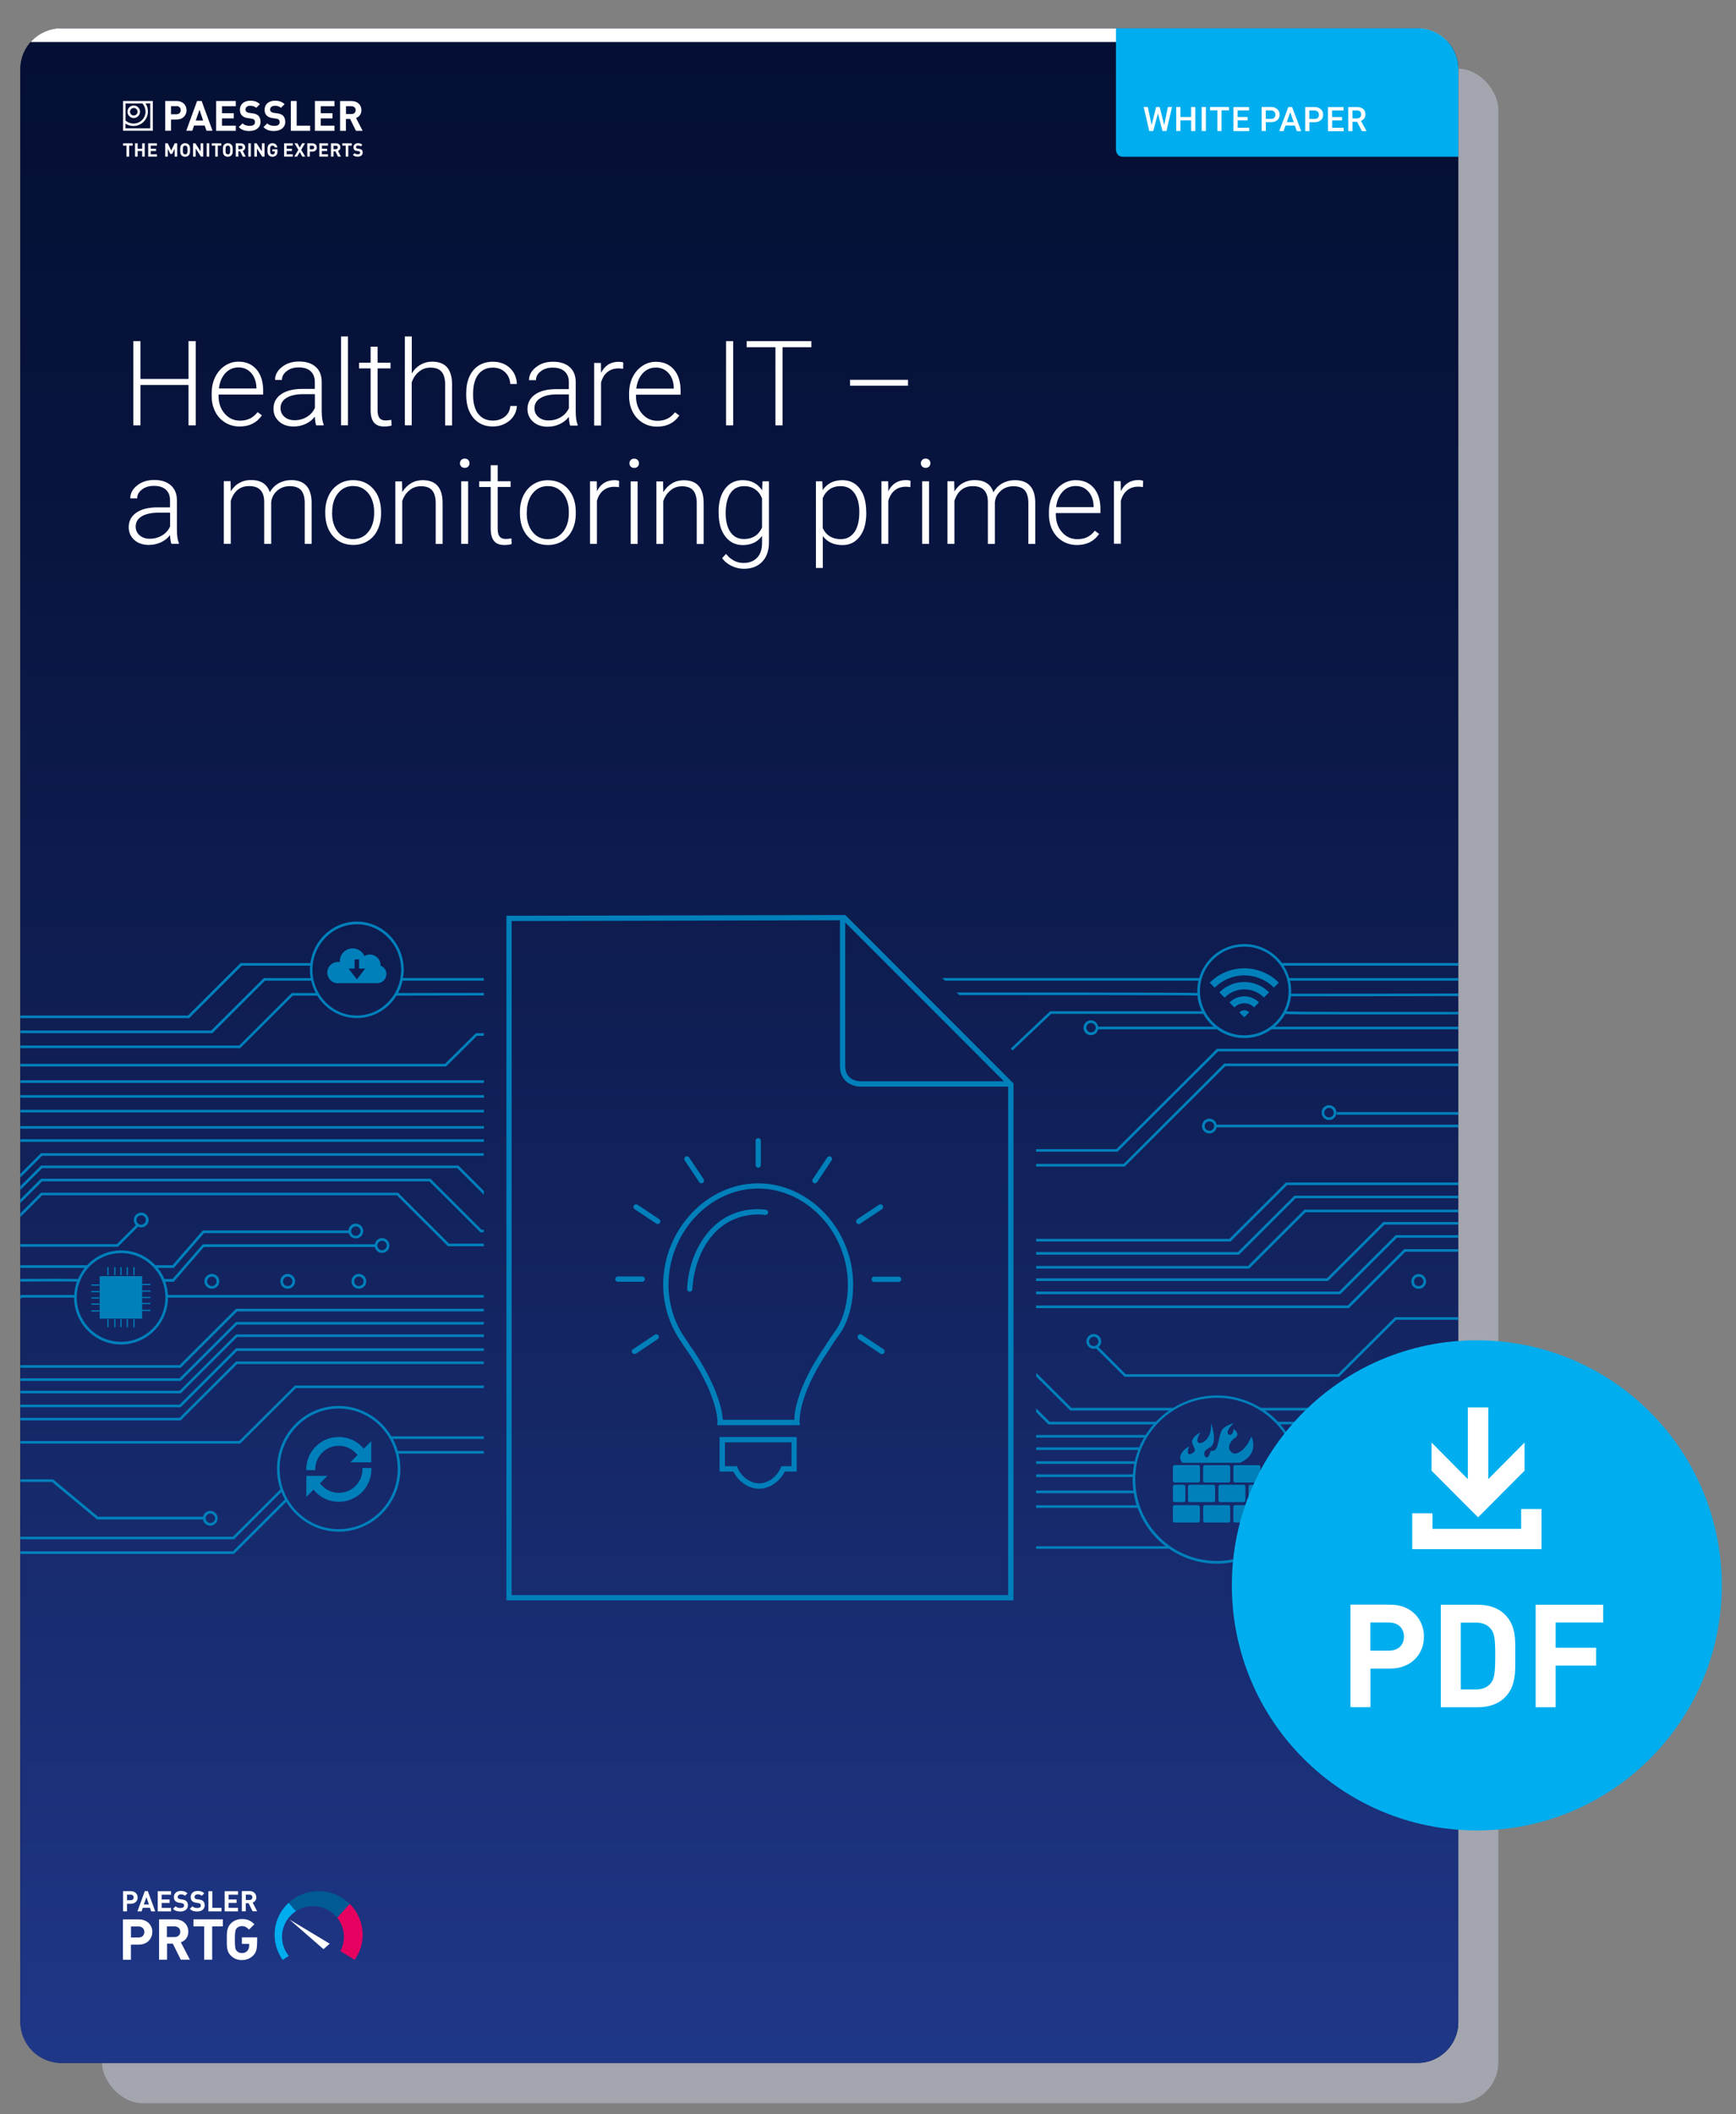 <?xml version="1.0" encoding="UTF-8"?><svg xmlns="http://www.w3.org/2000/svg" xmlns:xlink="http://www.w3.org/1999/xlink" viewBox="0 0 244 297"><rect x="0" y="0" width="244" height="297" fill="#808080" stroke="none"/><defs><style>.cls-1{clip-path:url(#clippath);}.cls-2{fill:none;}.cls-2,.cls-3,.cls-4,.cls-5,.cls-6,.cls-7,.cls-8,.cls-9,.cls-10{stroke-width:0px;}.cls-11{clip-path:url(#clippath-1);}.cls-12{clip-path:url(#clippath-2);}.cls-3{fill:url(#Unbenannter_Verlauf_4);}.cls-4{fill:#a4a6af;}.cls-5{fill:#fff;}.cls-6{fill:#e60060;}.cls-7{fill:#00aeef;}.cls-8{fill:#050f34;}.cls-9{fill:#005b94;}.cls-10{fill:#0080bb;}</style><clipPath id="clippath"><rect class="cls-2" x="2.86" y="3.98" width="207.74" height="291.51"/></clipPath><clipPath id="clippath-1"><path class="cls-2" d="m8.6,3.98h190.63c3.17,0,5.74,2.57,5.74,5.74v274.37c0,3.17-2.57,5.74-5.74,5.74H8.6c-3.17,0-5.74-2.57-5.74-5.74V9.71c0-3.17,2.57-5.74,5.74-5.74Z"/></clipPath><linearGradient id="Unbenannter_Verlauf_4" x1="-634.06" y1="314.87" x2="-633.06" y2="314.87" gradientTransform="translate(-89900.79 181246.04) rotate(90) scale(285.84 -285.84)" gradientUnits="userSpaceOnUse"><stop offset="0" stop-color="#050f34"/><stop offset=".19" stop-color="#07133c"/><stop offset=".49" stop-color="#0f1e54"/><stop offset=".87" stop-color="#1b317b"/><stop offset="1" stop-color="#20388a"/></linearGradient><clipPath id="clippath-2"><rect class="cls-2" x="173.14" y="188.3" width="68.86" height="68.86"/></clipPath></defs><g id="Cover"><g class="cls-1"><rect class="cls-4" x="14.34" y="9.64" width="196.25" height="285.84" rx="5.74" ry="5.74"/><rect class="cls-8" x="2.86" y="3.98" width="202.11" height="285.84" rx="5.74" ry="5.74"/></g><g class="cls-11"><rect class="cls-3" x="2.86" y="3.98" width="202.11" height="285.84"/><path class="cls-10" d="m175.9,201.79s-.51,1.34-1.37,2c-.9.69-1.35.44-1.67-.02-.32-.47.08-1.39.73-1.76.84-.54-.22-1.27-.22-1.27.09.42-.4,1.21-.78.68-.29-.47.8-1.49.8-1.49,0,0-1.45.41-1.73,1.14-.61,1.6-.35,2.93-1.52,2.76-.17.91-.57,1.14-.79.75-.22-.4-.09-.85.65-1.2,1.29-.62.2-3.46.2-3.46.22,2.22-1.34,3.08-1.78,2.76-.42-.41.34-1.46.34-1.46-2.56,1.41-.07,2.23-1.06,2.87-1.23.79-.57-.91-.57-.91-1.46.95-1.44,1.73-.94,2.33h.95s7.17,0,7.17,0c.01,0,.03-.02.05-.03.05-.03.09-.06.14-.08,2.54-1.24,1.39-3.59,1.39-3.59m-6.79,4.3v1.9s0,.24.22.27h3.34c.07,0,.25-.05.25-.27v-1.9s0-.27-.27-.27h-3.26s-.27,0-.27.27m1.41,2.49h-3.26s-.01,0-.04,0c-.07,0-.24.06-.24.27v1.9s0,.25.24.27c.01,0,.02,0,.04,0h3.26s.27,0,.27-.27v-1.9s0-.27-.27-.27m1,0s-.27,0-.27.27v1.9s0,.27.27.27h3.26s.27,0,.27-.27v-1.9s0-.27-.27-.27h-3.26Zm5.64-.59v-1.9s0-.27-.27-.27h-3.26s-.27,0-.27.27v1.9s0,.24.22.27c.02,0,.03,0,.05,0h.93s0,0,0,0h.77s1.56,0,1.56,0c0,0,.27,0,.27-.27m0,2.76v-1.9s0-.27-.27-.27h-1.13s-.27,0-.27.27v1.9s0,.27.27.27h1.13s.27,0,.27-.27m-3.81.96v1.9s0,.27.27.27h3.26s.27,0,.27-.27v-1.9s0-.27-.27-.27h-3.26s-.27,0-.27.27m-4.24,0v1.9s0,.27.27.27h3.26s.27,0,.27-.27v-1.9s0-.27-.27-.27h-3.26s-.27,0-.27.27m-4.26,0v1.9s0,.27.27.27h3.25s.27,0,.27-.27v-1.9s0-.27-.27-.27h-3.25s-.27,0-.27.27m1.48-.69s.27,0,.27-.27v-1.9s0-.27-.27-.27h-1.2s-.27,0-.27.27v1.9s0,.27.27.27h1.2Zm-1.48-4.94v1.9s0,.24.23.27h3.33c.07,0,.25-.05.25-.27v-1.9s0-.27-.27-.27h-3.25s-.27,0-.27.27m-5.31,1.74c0-2.99,1.16-5.71,3.05-7.76h.02v-.02c2.1-2.26,5.08-3.68,8.4-3.68,6.32,0,11.46,5.14,11.46,11.46s-5.14,11.46-11.46,11.46-11.46-5.14-11.46-11.46m-13.94,9.75h18.7c1.91,1.31,4.21,2.09,6.7,2.09,5.13,0,9.49-3.28,11.13-7.85h27.99l4.92-4.84h31.77v-.37h-31.92l-4.92,4.84h-27.7c.18-.55.31-1.12.41-1.69h27.44l4.92-4.84h29.8v-.37h-29.95l-4.92,4.84h-27.24c.07-.51.11-1.02.11-1.54,0-.12-.01-.24-.02-.36h27.09l5-4.99h29.62v-.37h-29.78l-5,4.99h-26.95c-.03-.5-.09-1-.18-1.48h27.28l5-4.99h27.9v-.37h-28.05l-5,4.99h-27.22c-.12-.54-.27-1.07-.47-1.58h27.84l5-4.99h27.65v-.37h-27.8l-5,4.99h-27.82c-.2-.47-.43-.93-.69-1.37h16.27l5-4.99h38.88v-.37h-39.03l-5,4.99h-16.34c-.33-.52-.7-1.01-1.1-1.48h14.55l5-4.99h41.37v-.37h-41.52l-5,4.99h-14.72c-.56-.59-1.17-1.12-1.84-1.58h13.68l5-4.99h41.9v-.37h-42.05l-5,4.99h-14.1c-1.8-1.1-3.91-1.75-6.17-1.75s-4.36.65-6.16,1.75h-14.31l-4.93-4.92v.53l4.78,4.76h13.88c-.67.46-1.28,1-1.84,1.58h-14.94l-1.89-1.88v.53l1.73,1.73h14.75c-.4.46-.77.96-1.1,1.48h-15.39v.37h15.16c-.26.44-.49.89-.69,1.37h-14.47v.37h14.34c-.19.51-.36,1.04-.48,1.58h-13.86v.37h13.78c-.09.48-.15.98-.18,1.48h-13.6v.37h13.58c0,.12-.02.24-.02.36,0,.53.05,1.04.11,1.54h-13.68v.37h13.73c.09.58.22,1.15.4,1.69h-14.13v.37h14.27c.77,2.16,2.15,4.02,3.94,5.39h-18.21v.37ZM15.09,179.16h.17v-1.14h-.17v1.14Zm.97,0h.17v-1.14h-.17v1.14Zm.86,0h.17v-1.14h-.17v1.14Zm.89,0h.17v-1.14h-.17v1.14Zm.93,0h.17v-1.14h-.17v1.14Zm2.41,4.86h-1.14v.17h1.14v-.17Zm0-.97h-1.14v.17h1.14v-.17Zm0-.86h-1.14v.17h1.14v-.17Zm0-.89h-1.14v.17h1.14v-.17Zm0-.93h-1.14v.17h1.14v-.17Zm-2.24,4.96h-.17v1.14h.17v-1.14Zm-.93,0h-.17v1.14h.17v-1.14Zm-.89,0h-.17v1.14h.17v-1.14Zm-.86,0h-.17v1.14h.17v-1.14Zm-.97,0h-.17v1.14h.17v-1.14Zm4.72-6.04h-5.97v5.97h5.97v-5.97Zm-6.02,4.81h-1.14v.17h1.14v-.17Zm0-.97h-1.14v.17h1.14v-.17Zm0-.86h-1.14v.17h1.14v-.17Zm0-.89h-1.14v.17h1.14v-.17Zm0-.93h-1.14v.17h1.14v-.17Zm3.06-4.4c3.44,0,6.23,2.8,6.23,6.23s-2.79,6.23-6.23,6.23-6.23-2.79-6.23-6.23c0-.83.16-1.61.46-2.33l.04.02.05-.1-.03-.06c.96-2.21,3.16-3.76,5.72-3.76m36.01-1.07c0-.37.3-.66.66-.66s.66.3.66.66-.3.67-.66.67-.66-.3-.66-.67m-3.68-2.08c.03-.34.31-.6.65-.6.37,0,.66.3.66.66s-.3.66-.66.66c-.35,0-.62-.27-.65-.6v-.12Zm-54.51,5.23H11.9c-.38.47-.7,1-.94,1.57-.72-.06-3.17-.07-11.85,0h-.07s-8.7,8.02-8.7,8.02h-12.98v.37h13.12l8.7-8.02c4.2-.03,10.31-.06,11.64-.02-.22.59-.35,1.22-.39,1.88H2.95l-8.26,7.92h-17.32v.37H-5.17l8.26-7.92h7.32c.01,3.63,2.97,6.59,6.6,6.59s6.59-2.95,6.6-6.59h44.39v-.37H23.6c-.03-.65-.16-1.27-.37-1.85h1.19s4.24-4.89,4.24-4.89h24.02c.1.47.51.83,1.02.83.57,0,1.04-.46,1.04-1.04s-.47-1.04-1.04-1.04c-.51,0-.94.38-1.02.87h-24.18l-4.24,4.88h-1.15c-.24-.56-.56-1.09-.95-1.56h2.27l4.24-4.88h20.35c.13.43.52.74.99.74.57,0,1.04-.46,1.04-1.04s-.46-1.04-1.04-1.04-.99.42-1.03.96h-20.48l-4.24,4.88h-2.43c-1.21-1.28-2.91-2.08-4.8-2.08s-3.62.82-4.82,2.11v-.03H-5.32l-8.7,8.02h-8.63v.37h8.77l8.7-8.02Zm5.72,27.71c0-.37.3-.67.66-.67s.67.3.67.67-.3.66-.67.66-.66-.3-.66-.66m-23.19.18H.2c.09.49.51.86,1.02.86.57,0,1.04-.47,1.04-1.04s-.46-1.04-1.04-1.04c-.51,0-.93.37-1.02.85h-22.84v.37Zm51.53,7.28c0-.37.3-.66.66-.66s.66.3.66.66-.3.67-.66.67-.66-.3-.66-.67m-21.45-5.47h-30.08v.37H7.3l6.35,5.27h14.88c.08.49.5.87,1.02.87.57,0,1.04-.47,1.04-1.04s-.47-1.04-1.04-1.04c-.5,0-.92.36-1.01.83h-14.75l-6.35-5.27Zm60.57-13.18h-26.57l-7.83,7.79H-22.64v.37h56.4l7.83-7.79h26.41m129.52-19.16h37.25v-.37h-37.4l-7.94,7.92h-43.81v.37h43.97l7.94-7.92Zm1.88,3.5c.37,0,.67.3.67.67s-.3.66-.67.66-.66-.3-.66-.66.3-.67.66-.67m0-.37c-.57,0-1.04.46-1.04,1.04s.46,1.04,1.04,1.04,1.04-.46,1.04-1.04-.46-1.04-1.04-1.04m10.66.37c.37,0,.67.3.67.67s-.3.66-.67.66-.66-.3-.66-.66.3-.67.66-.67m0-.37c-.57,0-1.04.46-1.04,1.04s.46,1.04,1.04,1.04,1.04-.46,1.04-1.04-.47-1.04-1.04-1.04m-21.82,2.46h-42.62v.37h42.77l7.94-7.92h38.49v-.37h-38.65l-7.94,7.92Zm-42.62-1.85v.37h41.03l7.94-7.92h40.33v-.37h-40.49l-7.94,7.92h-40.88Zm25.03-21.4c0,.37-.3.66-.66.66s-.67-.3-.67-.66.3-.66.67-.66.66.3.66.66m64.68,3.48h-23.23l-3.72-3.68h-37.38c-.09-.48-.51-.84-1.02-.84-.57,0-1.04.47-1.04,1.04s.46,1.04,1.04,1.04c.51,0,.94-.37,1.02-.86h37.22l3.72,3.68h23.39v-.37Zm-26.43-5.07l3.48,3.55h22.8v-.37h-22.64l-3.48-3.55h-21.17v.37h21.02Zm-22.1.37c-.37,0-.67-.3-.67-.66s.3-.67.67-.67.66.3.66.67-.3.66-.66.66m0,.37c.57,0,1.04-.46,1.04-1.04s-.46-1.04-1.04-1.04-1.04.46-1.04,1.04.46,1.04,1.04,1.04m-41.17,20.51v.37h29.94l7.94-7.92h51.12v-.37h-51.28l-7.94,7.92h-29.79Zm0-1.96v.37h28.53l7.94-7.92h52.43v-.37h-52.59l-7.94,7.92h-28.37Zm0-1.85v.37h27.33l7.94-7.92h53.93v-.37h-54.09l-7.94,7.92h-27.18Zm12.3-10.53h-12.3v.37h12.45l14.14-14.1h50.83l6.09,6.07h7.12v-.37h-6.96l-6.09-6.07h-51.14l-14.13,14.1Zm62.81,16.5c0,.37-.3.66-.67.66s-.66-.3-.66-.66.3-.67.66-.67.67.3.67.67m.35.2h14.7v-.37h-14.7c-.08-.49-.51-.87-1.02-.87-.57,0-1.04.46-1.04,1.04s.46,1.04,1.04,1.04c.5,0,.92-.36,1.02-.83m-187.75,7.61h34.68v-.37h-34.83l-7.94,7.92H-22.64v.37H25.39l7.94-7.92Zm-55.97,11.72H25.39l7.94-7.92h34.68v-.37h-34.83l-7.94,7.92H-22.64v.37Zm0-1.85H25.39l7.94-7.92h34.68v-.37h-34.83l-7.94,7.92H-22.64v.37Zm0-3.7H25.39l7.94-7.92h34.68v-.37h-34.83l-7.94,7.92H-22.64v.37Zm0-1.85H25.39l7.94-7.92h34.68v-.37h-34.83l-7.94,7.92H-22.64v.37Zm73.07-11.48c-.37,0-.66-.3-.66-.66s.3-.67.66-.67.66.3.66.67-.3.66-.66.66m0,.37c.57,0,1.04-.46,1.04-1.04s-.47-1.04-1.04-1.04-1.04.46-1.04,1.04.46,1.04,1.04,1.04m-10-.37c-.37,0-.66-.3-.66-.66s.3-.67.66-.67.66.3.66.67-.3.66-.66.66m0,.37c.57,0,1.04-.46,1.04-1.04s-.46-1.04-1.04-1.04-1.04.46-1.04,1.04.46,1.04,1.04,1.04m-10.66-.37c-.37,0-.67-.3-.67-.66s.3-.67.67-.67.66.3.66.67-.3.66-.66.66m0,.37c.57,0,1.04-.46,1.04-1.04s-.46-1.04-1.04-1.04-1.04.46-1.04,1.04.46,1.04,1.04,1.04m-10.6-9.65c0-.37.3-.67.66-.67s.66.3.66.67-.3.66-.66.66-.66-.3-.66-.66m-41.81,12.91h4.92l9.76-9.15h24.53l2.83-2.82c.13.06.28.1.44.1.57,0,1.04-.46,1.04-1.04s-.47-1.04-1.04-1.04-1.04.46-1.04,1.04c0,.28.11.53.29.72l-2.67,2.67H-8.11l-9.76,9.15h-4.77v.37Zm0-11.39H.92l5-4.99h49.87l7.18,7.16h5.04v-.37h-4.89l-7.18-7.16H5.77l-5,4.99h-23.41v.37Zm0-1.96H.92l5-4.99h54.43l7.18,7.16h.47v-.37h-.32l-7.18-7.16H5.77l-5,4.99h-23.41v.37Zm0-1.85H.92l5-4.99h58.35l3.74,3.73v-.53l-3.58-3.57H5.77l-5,4.99h-23.41v.37Zm0-1.74H.92l5-4.99h62.08v-.37H5.77l-5,4.99h-23.41v.37Zm0-1.96h5.95l5-4.99h79.7v-.37H-11.84l-5,4.99h-5.8v.37Zm0-2.09h5.95l5-4.75h79.7v-.37H-11.84l-5,4.75h-5.8v.37Zm0-2.19h5.95l4.92-4.84h79.79v-.37H-11.93l-4.92,4.84h-5.8v.37Zm0-2.07h5.95l4.92-4.84h79.79v-.37H-11.93l-4.92,4.84h-5.8v.37Zm0-6.92h90.65v-.37H-22.64v.37Zm0-2.31H62.69l4.35-4.31h.97v-.37h-1.12l-4.35,4.31H-22.64v.37Zm179.54,11.61h-11.28v.37h11.44l14.14-14.1h51.84l6.09,6.07h9.21v-.37h-9.06l-6.09-6.07h-52.15l-14.14,14.1Zm-3.18,27.68c-.37,0-.66-.3-.66-.66s.3-.66.66-.66.66.3.66.66-.3.66-.66.66m84.61-4.07h-42.26l-8.04,8.01h-29.82l-3.82-3.81c.23-.19.38-.47.38-.79,0-.57-.46-1.04-1.04-1.04s-1.04.47-1.04,1.04.46,1.04,1.04,1.04c.11,0,.22-.02.32-.06l4.01,3.99h30.13l8.04-8.01h42.11v-.37Zm-192.31,22.3h-2.97v2.94l1.01-1c.84,1.04,2.12,1.7,3.56,1.7,2.52,0,4.57-2.04,4.57-4.57,0-.06,0-.12,0-.18h-1.26c0,.06,0,.12,0,.18,0,1.83-1.48,3.31-3.31,3.31-1.09,0-2.05-.53-2.66-1.34l1.07-1.06Zm-2.98-.92s0,.07,0,.11h1.26s0-.07,0-.11c0-1.83,1.48-3.31,3.31-3.31,1.07,0,2.02.51,2.63,1.3l-1.01,1.02h2.94v-2.97l-1.05,1.06c-.84-1.01-2.1-1.65-3.52-1.65-2.52,0-4.57,2.05-4.57,4.57m-3.74-.09c0-4.67,3.72-8.47,8.3-8.47s8.3,3.8,8.3,8.47-3.72,8.47-8.3,8.47-8.3-3.8-8.3-8.47m-52.73,3.45h-9.21v.37h9.06l6.09,6.07h40.39l6.65-6.64c.14.36.31.71.49,1.05l-7.3,7.28H-7.34l-6.09-6.07h-9.21v.37h9.06l6.09,6.07h40.39l7.34-7.32c1.53,2.51,4.26,4.2,7.37,4.2,4.78,0,8.67-3.97,8.67-8.84,0-.74-.1-1.45-.27-2.13h12v-.37h-12.1c-.17-.59-.4-1.16-.68-1.69h12.78v-.37h-13c-1.52-2.55-4.27-4.27-7.41-4.27-4.78,0-8.67,3.97-8.67,8.84,0,1.01.17,1.97.48,2.88l-6.67,6.65H-7.34l-6.09-6.07Zm64.76-73.73l-1.17,1.51-1.17-1.51h.85v-1.29h.63v1.29h.85Zm2.99.77c0-.55-.35-1.01-.83-1.18,0-.02,0-.05,0-.07,0-.83-.67-1.5-1.5-1.5-.28,0-.54.08-.77.21-.28-.63-.91-1.07-1.65-1.07-1,0-1.81.81-1.81,1.81,0,.04,0,.08,0,.11-.08-.01-.17-.02-.26-.02-.83,0-1.5.67-1.5,1.5s.67,1.5,1.5,1.5c.08,0,.17,0,.25-.02h5.4c.65-.06,1.15-.6,1.15-1.26m2.08-.6c0,3.54-2.79,6.41-6.23,6.41s-6.23-2.88-6.23-6.41,2.79-6.41,6.23-6.41,6.23,2.88,6.23,6.41m.26,1.15c.06-.38.11-.76.11-1.15,0-3.74-2.96-6.79-6.6-6.79-3.32,0-6.07,2.54-6.53,5.83h-9.81l-7.39,7.37H-22.64v.37H26.59l7.39-7.37h9.61c-.02.19-.03.39-.03.59,0,.39.04.78.1,1.15h-6.58l-7.39,7.37H-22.64v.37H29.85l7.39-7.37h6.49v-.04c.14.63.36,1.22.66,1.77h-3.38l-7.39,7.37H-22.64v.37h56.4l7.39-7.37h3.44c1.17,1.89,3.23,3.15,5.57,3.15s4.39-1.26,5.57-3.15c.43,0,5.09,0,12.28-.02v-.37c-6.54,0-10.99.02-12.06.02.29-.54.5-1.12.64-1.74h11.42v-.37h-11.35Zm117.57,4.82s0,0-.01.01l.68.68.7-.7c-.38-.38-.99-.38-1.37,0m-1.39-1.39s0,0-.01.01l.69.69s0,0,.01-.01c.76-.76,2-.76,2.76,0l.69-.69c-1.14-1.14-3-1.14-4.14,0m-1.42-1.42s0,0-.01.01l.73.73h.01c1.52-1.54,4-1.54,5.52-.01l.73-.73c-1.93-1.93-5.05-1.93-6.98,0m8.34-1.36c-2.68-2.68-7.02-2.68-9.7,0,0,0,0,0-.01.01l.7.7h.01c2.29-2.3,6.01-2.3,8.31-.01l.7-.7Zm1.38,1.17c0,3.44-2.79,6.23-6.23,6.23s-6.23-2.79-6.23-6.23,2.79-6.23,6.23-6.23,6.23,2.79,6.23,6.23m-27.11,5.16c0,.37-.3.66-.66.66s-.66-.3-.66-.66.3-.66.66-.66.66.3.66.66m93.19-12.84v-.37h-21.57l-5.44,4.12h-40.01c-1.21-1.61-3.12-2.66-5.29-2.66-3.01,0-5.54,2.02-6.34,4.77h-36.11l.37.37h35.64c-.11.47-.17.96-.17,1.46,0,.1.01.19.01.28-.5-.04-1.69-.04-4.67-.05-3.09-.01-7.5-.02-12.79-.03-4.07,0-10.95,0-16.38,0l.37.37c16.74,0,31.93.01,33.48.07.07.78.29,1.52.62,2.2h-21.32l-5.54,5.25.26.26,5.43-5.14h21.36c.38.68.88,1.29,1.47,1.79h-16.23c-.08-.5-.5-.88-1.02-.88-.57,0-1.04.46-1.04,1.04s.46,1.04,1.04,1.04c.5,0,.91-.35,1.01-.82h16.6v-.08c1.1.82,2.46,1.31,3.94,1.31s2.75-.46,3.83-1.23h0s60.58,0,60.58,0v-.37h-60.11c.59-.51,1.09-1.12,1.47-1.8.63.08,2.67.08,9.31.09,1.81,0,3.88,0,6.21,0,4.08,0,8.93,0,14.49-.01,15.05-.02,30.11-.07,30.11-.07v-.37c-19.72.06-56.61.14-59.94.02.32-.66.54-1.37.62-2.13.67,0,1.36,0,2.06,0,16.9,0,42.35-.08,42.61-.08h.06l5.44-4.12h11.32v-.37h-11.45l-5.44,4.12c-1.48,0-28.17.09-44.59.08,0-.12.02-.24.02-.36,0-.5-.06-.99-.17-1.46h41.82l5.44-4.12h16.44v-.37h-16.57l-5.44,4.12h-41.79c-.18-.62-.45-1.21-.79-1.74h39.88l5.44-4.12h21.45Z"/><path class="cls-10" d="m122.87,180.1h3.43c.21,0,.37-.17.37-.37s-.17-.37-.37-.37h-3.43c-.21,0-.37.17-.37.37s.17.37.37.37m-2.27,7.53c-.11.17-.07.4.1.52l3.05,2.03c.06.04.13.06.21.06.12,0,.24-.06.31-.17.11-.17.07-.4-.1-.52l-3.05-2.04c-.17-.11-.4-.07-.52.1m-.11-16.33c-.17.11-.22.35-.1.52.07.11.19.17.31.17.07,0,.14-.02.21-.06l3.05-2.03c.17-.11.22-.35.1-.52-.11-.17-.35-.22-.52-.1l-3.05,2.03Zm-9.24,34.71h-1.44l-.09.24c-.42,1.07-1.66,2.17-3.02,2.17s-2.6-1.1-3.02-2.17l-.09-.24h-1.7v-3.36h9.36v3.36Zm.74-4.1h-10.85v4.85h1.94c.58,1.21,1.97,2.41,3.61,2.41s3.03-1.2,3.61-2.41h1.68v-4.85Zm-23.02-12.35c-.17.11-.22.35-.1.52.07.11.19.17.31.17.07,0,.14-.02.21-.06l3.05-2.03c.17-.11.22-.35.1-.52-.11-.17-.35-.22-.52-.1l-3.05,2.04Zm1.3-10.21h-3.43c-.21,0-.37.17-.37.37s.17.37.37.37h3.43c.21,0,.37-.17.37-.37s-.17-.37-.37-.37m2.49-7.53c.11-.17.07-.4-.1-.52l-3.05-2.03c-.17-.11-.4-.07-.52.1-.11.17-.07.4.1.52l3.05,2.03c.06.04.13.06.21.06.12,0,.24-.06.31-.17m6.92,1.16c-3.05,3.44-3.1,7.96-3.1,8.15,0,.2.16.37.37.37h0c.21,0,.37-.17.37-.37,0-.04.06-4.43,2.91-7.66,3.08-3.48,7.26-2.76,7.3-2.75.2.04.4-.1.43-.3.04-.2-.1-.4-.3-.43-.19-.03-4.63-.82-7.99,2.99m-5.71,7.57c0-7.34,5.77-13.54,12.6-13.54s12.61,6.18,12.61,13.5c0,2.47-.56,4.65-1.63,6.32l-.02.02s-1.39,1.95-1.74,2.61h-.02c-3.69,5.45-4.1,8.89-4.12,10.04h-10.05c-.07-1.17-.64-4.85-4.81-10.73-.1-.13-.19-.29-.29-.44-.13-.21-.27-.42-.4-.6-1.37-2.08-2.13-4.62-2.13-7.17m-.74,0c0,2.69.8,5.38,2.26,7.6.13.17.26.38.38.57.1.17.21.33.31.48,4.84,6.82,4.68,10.61,4.68,10.65l-.03.4h11.61s-.04-.42-.04-.42c0-.03-.33-3.58,3.99-9.96l.06-.09h0c.22-.36,1.11-1.74,1.65-2.45l.05-.06c1.16-1.79,1.77-4.13,1.77-6.76,0-7.72-6.11-14.24-13.35-14.24s-13.35,6.54-13.35,14.28m5.58-14.35c.17-.11.22-.35.1-.52l-2.03-3.05c-.11-.17-.35-.22-.52-.1-.17.11-.22.35-.1.52l2.04,3.05c.07.11.19.16.31.16.07,0,.14-.02.21-.06m8.14-2.49v-3.43c0-.21-.17-.37-.37-.37s-.37.17-.37.37v3.43c0,.21.17.37.37.37s.37-.17.37-.37m9.85-1.18c-.17-.11-.4-.07-.52.1l-2.04,3.05c-.11.17-.07.4.1.52.06.04.14.06.21.06.12,0,.24-.06.31-.16l2.03-3.05c.11-.17.07-.4-.1-.52m4.13-10.6c-.09,0-2.11-.02-2.11-2.11v-20.2l22.3,22.31h-20.19Zm-48.99-22.51l46.14-.11v20.51c0,2.26,1.87,2.86,2.85,2.86h20.79v71.44h-69.79v-94.7Zm70.53,95.44v-72.62l-23.65-23.67-46.88.11h-.74v96.18h71.28Z"/><path class="cls-5" d="m160.66,67.55c-.16-.07-.37-.11-.64-.11-1.14,0-1.96.52-2.48,1.56l-.02-1.4h-.95v8.79h.97v-6.04c.18-.64.48-1.14.9-1.47.42-.34.93-.51,1.54-.51.23,0,.45.02.66.06l.03-.88Zm-7.67,1.52c.46.53.7,1.22.72,2.06v.11h-5.27c.11-.9.41-1.62.91-2.16s1.12-.8,1.85-.8,1.33.26,1.79.8m1.5,5.94l-.61-.46c-.32.42-.69.72-1.08.91-.4.19-.86.28-1.38.28-.87,0-1.58-.33-2.16-.99-.57-.66-.86-1.49-.86-2.49v-.19h6.27v-.54c0-1.26-.31-2.26-.94-2.99-.63-.73-1.47-1.09-2.54-1.09-.68,0-1.32.19-1.9.58-.58.39-1.04.92-1.37,1.6-.33.68-.49,1.44-.49,2.28v.35c0,.82.17,1.56.5,2.21.33.66.8,1.17,1.41,1.54s1.28.55,2.03.55c1.36,0,2.4-.52,3.11-1.55m-21.31-7.4v8.79h.98v-6.03c.21-.69.54-1.21.98-1.56.44-.35.96-.52,1.58-.52.73,0,1.26.18,1.61.56.35.37.53.93.53,1.69v5.87h.98v-5.82c.05-.63.32-1.17.8-1.61.48-.44,1.07-.67,1.77-.68.75,0,1.3.19,1.63.57.33.38.5.96.51,1.75v5.79h.97v-5.87c-.04-2.06-1-3.09-2.88-3.09-.63,0-1.21.15-1.74.44-.52.29-.95.72-1.26,1.26-.37-1.14-1.25-1.71-2.64-1.71-.6,0-1.14.13-1.62.4-.49.26-.89.66-1.22,1.19l-.03-1.43h-.93Zm-3.56-2.08c.12.12.28.19.49.19s.37-.06.49-.19c.12-.12.18-.28.18-.46s-.06-.34-.18-.46c-.12-.13-.29-.19-.49-.19s-.37.06-.49.19c-.12.13-.18.28-.18.46s.06.34.18.46m.97,2.08h-.97v8.79h.97v-8.79Zm-2.6-.06c-.16-.07-.37-.11-.64-.11-1.14,0-1.96.52-2.48,1.56l-.02-1.4h-.95v8.79h.97v-6.04c.18-.64.48-1.14.9-1.47.42-.34.93-.51,1.54-.51.23,0,.45.02.66.06l.02-.88Zm-7.9,7.21c-.46.65-1.1.98-1.91.98-.59,0-1.1-.13-1.53-.4-.43-.26-.77-.65-1-1.15v-4.22c.23-.55.56-.96.98-1.25.43-.29.94-.43,1.54-.43.82,0,1.46.32,1.93.97.46.65.69,1.54.69,2.66,0,1.24-.23,2.19-.69,2.84m1.66-2.81c0-1.41-.3-2.52-.9-3.31-.6-.8-1.42-1.19-2.47-1.19-1.2,0-2.12.47-2.75,1.4l-.05-1.24h-.9v12.17h.97v-4.48c.64.85,1.56,1.27,2.76,1.27,1.02,0,1.83-.4,2.44-1.21.61-.8.91-1.89.91-3.26v-.14Zm-19.07-2.7c.45-.64,1.09-.96,1.91-.96.6,0,1.12.15,1.54.44.43.29.76.72.98,1.29v4.09c-.5,1.07-1.35,1.61-2.54,1.61-.82,0-1.45-.32-1.9-.97-.45-.65-.67-1.53-.67-2.65,0-1.25.23-2.2.68-2.84m-1.67,2.8c0,1.38.31,2.48.93,3.29.62.81,1.43,1.22,2.45,1.22,1.19,0,2.1-.43,2.72-1.3v1.1c-.02.85-.25,1.51-.71,1.99-.46.48-1.09.72-1.9.72-.95,0-1.77-.42-2.45-1.27l-.55.59c.32.46.76.82,1.31,1.09.56.27,1.14.41,1.75.41,1.08,0,1.94-.33,2.57-.99.63-.66.95-1.56.95-2.69v-8.61h-.91l-.05,1.27c-.62-.95-1.53-1.43-2.73-1.43-1.04,0-1.87.4-2.48,1.21-.61.81-.91,1.89-.91,3.27v.13Zm-8.75-4.44v8.79h.97v-6.02c.22-.64.57-1.15,1.03-1.52.46-.38,1-.56,1.6-.56.72,0,1.24.19,1.57.58.33.38.49.97.5,1.75v5.78h.97v-5.77c0-1.06-.24-1.86-.7-2.39-.46-.53-1.16-.8-2.1-.8-.6,0-1.14.14-1.63.43-.49.29-.9.7-1.24,1.24l-.03-1.5h-.93Zm-3.61-2.08c.12.12.28.19.49.19s.37-.06.49-.19c.12-.12.18-.28.18-.46s-.06-.34-.18-.46c-.12-.13-.29-.19-.49-.19s-.37.06-.49.19c-.12.13-.18.28-.18.46s.06.34.18.46m.97,2.08h-.97v8.79h.97v-8.79Zm-2.6-.06c-.16-.07-.37-.11-.64-.11-1.14,0-1.96.52-2.48,1.56l-.02-1.4h-.95v8.79h.97v-6.04c.18-.64.48-1.14.9-1.47.42-.34.93-.51,1.54-.51.23,0,.45.02.66.06l.02-.88Zm-12.97,4.41c0-1.1.27-1.99.82-2.67.55-.68,1.25-1.02,2.12-1.02.58,0,1.09.15,1.54.46.45.31.8.74,1.05,1.29.25.56.37,1.17.37,1.84v.19c0,1.1-.27,1.99-.82,2.67-.54.67-1.26,1.01-2.13,1.01s-1.6-.34-2.14-1.01c-.54-.67-.82-1.54-.82-2.59v-.18Zm-.97.1c0,1.35.36,2.44,1.09,3.26.73.82,1.68,1.23,2.84,1.23.76,0,1.44-.18,2.04-.55s1.06-.89,1.39-1.57c.33-.68.49-1.44.49-2.29v-.2c0-1.35-.36-2.44-1.09-3.26-.73-.82-1.67-1.23-2.84-1.23-.76,0-1.44.19-2.04.57-.6.38-1.06.9-1.39,1.58-.33.68-.49,1.44-.49,2.28v.19Zm-4.11-6.71v2.25h-1.62v.8h1.62v5.86c0,.75.15,1.32.46,1.71.3.39.79.58,1.45.58.44,0,.79-.04,1.04-.14l-.04-.79c-.36.06-.62.08-.79.08-.41,0-.7-.12-.88-.36-.18-.24-.26-.6-.26-1.09v-5.86h1.82v-.8h-1.82v-2.25h-.97Zm-4.14.17c.12.12.28.19.49.19s.37-.06.49-.19c.12-.12.18-.28.18-.46s-.06-.34-.18-.46c-.12-.13-.29-.19-.49-.19s-.37.06-.49.19c-.12.13-.18.28-.18.46s.06.34.18.46m.97,2.08h-.97v8.79h.97v-8.79Zm-10.23,0v8.79h.97v-6.02c.22-.64.56-1.15,1.03-1.52.46-.38.99-.56,1.6-.56.72,0,1.24.19,1.57.58.33.38.49.97.5,1.75v5.78h.97v-5.77c0-1.06-.24-1.86-.7-2.39-.46-.53-1.16-.8-2.1-.8-.6,0-1.14.14-1.63.43-.49.29-.9.7-1.24,1.24l-.03-1.5h-.93Zm-8.88,4.35c0-1.1.27-1.99.82-2.67.55-.68,1.25-1.02,2.12-1.02.58,0,1.09.15,1.54.46.45.31.8.74,1.05,1.29.25.56.37,1.17.37,1.84v.19c0,1.1-.27,1.99-.82,2.67-.54.67-1.25,1.01-2.13,1.01s-1.6-.34-2.14-1.01c-.54-.67-.82-1.54-.82-2.59v-.18Zm-.97.1c0,1.35.36,2.44,1.09,3.26.73.82,1.68,1.23,2.84,1.23.76,0,1.44-.18,2.04-.55.6-.37,1.06-.89,1.38-1.57.33-.68.49-1.44.49-2.29v-.2c0-1.35-.36-2.44-1.09-3.26-.72-.82-1.67-1.23-2.84-1.23-.76,0-1.44.19-2.03.57-.6.38-1.06.9-1.39,1.58-.33.68-.49,1.44-.49,2.28v.19Zm-14.26-4.46v8.79h.98v-6.03c.21-.69.54-1.21.98-1.56.44-.35.96-.52,1.58-.52.72,0,1.26.18,1.61.56s.53.93.53,1.69v5.87h.98v-5.82c.05-.63.32-1.17.8-1.61.48-.44,1.07-.67,1.77-.68.75,0,1.3.19,1.63.57.33.38.5.96.51,1.75v5.79h.97v-5.87c-.04-2.06-1-3.09-2.88-3.09-.63,0-1.21.15-1.74.44s-.94.72-1.26,1.26c-.37-1.14-1.25-1.71-2.64-1.71-.6,0-1.14.13-1.62.4-.49.26-.89.66-1.22,1.19l-.03-1.43h-.93Zm-11.84,7.6c-.36-.32-.55-.73-.55-1.23,0-.6.27-1.07.82-1.42.55-.34,1.31-.52,2.28-.53h1.74v1.93c-.23.52-.6.95-1.12,1.26-.51.31-1.09.47-1.74.47-.59,0-1.06-.16-1.43-.49m5.52,1.19v-.1c-.18-.42-.27-1.06-.27-1.91v-4.16c-.02-.88-.31-1.56-.87-2.05-.57-.49-1.34-.74-2.32-.74s-1.75.26-2.4.77c-.65.51-.97,1.12-.97,1.82h.97c0-.48.22-.9.67-1.24.44-.35,1-.52,1.68-.52.74,0,1.31.18,1.69.54.39.36.58.85.58,1.48v1h-1.76c-1.27,0-2.27.25-2.98.75s-1.07,1.18-1.07,2.03c0,.72.26,1.32.78,1.79.52.47,1.21.71,2.05.71.59,0,1.15-.12,1.68-.36.53-.24.96-.58,1.3-1.03.03.54.09.95.19,1.23h1.04Z"/><path class="cls-5" d="m127.62,53.36h-8.14v.83h8.14v-.83Zm-13.57-5.43h-9.1v.85h4.04v10.98h1v-10.98h4.05v-.85Zm-11,0h-1v11.83h1v-11.83Zm-9.07,4.5c.46.53.7,1.22.72,2.06v.11h-5.27c.11-.9.41-1.62.91-2.16.5-.54,1.12-.8,1.85-.8s1.33.27,1.79.8m1.5,5.94l-.61-.46c-.32.42-.69.72-1.08.91-.4.19-.86.29-1.38.29-.87,0-1.59-.33-2.16-.99-.57-.66-.86-1.49-.86-2.49v-.19h6.27v-.54c0-1.26-.31-2.26-.94-2.99-.63-.73-1.47-1.09-2.54-1.09-.68,0-1.32.19-1.9.58-.58.39-1.04.92-1.37,1.6-.33.68-.49,1.44-.49,2.28v.35c0,.82.17,1.56.5,2.21.33.66.81,1.17,1.41,1.54.6.37,1.28.55,2.03.55,1.36,0,2.4-.52,3.11-1.55m-7.87-7.46c-.16-.07-.37-.1-.64-.1-1.14,0-1.96.52-2.48,1.56l-.02-1.4h-.95v8.79h.97v-6.04c.18-.64.48-1.14.9-1.47.42-.34.93-.51,1.54-.51.23,0,.45.02.66.06l.02-.89Zm-11.93,7.66c-.36-.32-.55-.73-.55-1.23,0-.6.27-1.07.82-1.42.55-.34,1.31-.52,2.28-.53h1.74v1.93c-.23.52-.6.94-1.12,1.26-.51.31-1.09.47-1.74.47-.59,0-1.06-.16-1.43-.49m5.52,1.19v-.1c-.18-.42-.27-1.06-.27-1.91v-4.16c-.02-.88-.31-1.56-.87-2.05-.57-.49-1.34-.73-2.32-.73s-1.75.26-2.4.77c-.65.51-.98,1.12-.98,1.82h.98c0-.48.22-.9.67-1.24.44-.35,1-.52,1.68-.52.74,0,1.31.18,1.69.54.39.36.58.86.58,1.48v1h-1.76c-1.27,0-2.26.25-2.98.75-.71.5-1.07,1.18-1.07,2.03,0,.72.26,1.32.78,1.79.52.47,1.21.71,2.05.71.59,0,1.15-.12,1.68-.36s.96-.58,1.3-1.03c.03.54.09.95.19,1.23h1.04Zm-13.96-1.6c-.49-.63-.73-1.5-.73-2.62v-.29c0-1.14.24-2.03.73-2.66.49-.63,1.17-.95,2.04-.95.69,0,1.26.21,1.71.63.45.42.7.98.74,1.67h.93c-.04-.94-.38-1.69-1-2.27-.62-.57-1.42-.86-2.38-.86-.76,0-1.42.18-1.99.54-.57.36-1,.88-1.3,1.54-.3.67-.45,1.43-.45,2.3v.29c0,1.35.34,2.43,1.01,3.23.68.8,1.59,1.2,2.74,1.2.58,0,1.13-.12,1.64-.37.51-.25.92-.59,1.23-1.04.31-.44.48-.93.5-1.47h-.93c-.04.61-.28,1.1-.74,1.48s-1.02.57-1.7.57c-.88,0-1.57-.31-2.05-.94m-9.36-10.88h-.97v12.48h.97v-6.02c.22-.64.56-1.15,1.03-1.52.46-.38.99-.56,1.6-.56.72,0,1.24.19,1.57.58.33.39.49.97.5,1.76v5.78h.97v-5.77c0-1.06-.24-1.86-.7-2.39-.46-.53-1.16-.8-2.1-.8-.59,0-1.13.14-1.63.43-.5.29-.91.69-1.23,1.22v-5.17Zm-5.78,1.44v2.25h-1.62v.8h1.62v5.87c0,.75.15,1.32.46,1.71.3.39.79.58,1.45.58.44,0,.78-.05,1.04-.14l-.04-.79c-.36.05-.62.08-.79.08-.41,0-.71-.12-.88-.36-.18-.24-.26-.6-.26-1.09v-5.86h1.82v-.8h-1.82v-2.25h-.97Zm-3.18-1.44h-.97v12.48h.97v-12.48Zm-8.93,11.29c-.37-.32-.55-.73-.55-1.23,0-.6.27-1.07.82-1.42.55-.34,1.31-.52,2.27-.53h1.74v1.93c-.23.52-.61.94-1.12,1.26-.51.31-1.09.47-1.74.47-.58,0-1.06-.16-1.43-.49m5.52,1.19v-.1c-.18-.42-.27-1.06-.27-1.91v-4.16c-.02-.88-.31-1.56-.87-2.05-.57-.49-1.34-.73-2.32-.73s-1.75.26-2.4.77c-.65.51-.97,1.12-.97,1.82h.97c0-.48.22-.9.67-1.24.44-.35,1-.52,1.68-.52.74,0,1.31.18,1.69.54.39.36.58.86.58,1.48v1h-1.76c-1.27,0-2.26.25-2.98.75-.71.5-1.07,1.18-1.07,2.03,0,.72.26,1.32.78,1.79.52.47,1.21.71,2.05.71.59,0,1.15-.12,1.68-.36s.96-.58,1.3-1.03c.03.54.09.95.19,1.23h1.04Zm-10.17-7.33c.45.53.7,1.22.72,2.06v.11h-5.27c.11-.9.41-1.62.91-2.16.5-.54,1.12-.8,1.85-.8s1.33.27,1.79.8m1.5,5.94l-.61-.46c-.33.42-.69.72-1.09.91-.4.19-.86.29-1.38.29-.87,0-1.59-.33-2.16-.99-.57-.66-.86-1.49-.86-2.49v-.19h6.27v-.54c0-1.26-.31-2.26-.94-2.99-.63-.73-1.47-1.09-2.54-1.09-.68,0-1.32.19-1.9.58-.59.39-1.04.92-1.37,1.6-.33.68-.49,1.44-.49,2.28v.35c0,.82.17,1.56.5,2.21.33.66.81,1.17,1.41,1.54.6.37,1.28.55,2.03.55,1.36,0,2.4-.52,3.11-1.55m-9.29-10.44h-1.01v5.31h-6.76v-5.31h-1v11.83h1v-5.67h6.76v5.67h1.01v-11.83Z"/><rect class="cls-5" x="2.86" y="3.98" width="202.11" height="1.92"/><path class="cls-7" d="m156.85,3.98v17.04s0,1,1,1h47.12V3.98h-48.12Z"/><path class="cls-5" d="m24.85,16.8h-.81v1.57h-.82v-4.18h1.62c.86,0,1.38.59,1.38,1.3s-.52,1.3-1.38,1.3m-.04-1.88h-.76v1.14h.76c.37,0,.6-.23.6-.57s-.23-.58-.6-.58"/><path class="cls-5" d="m27.7,14.19l-1.52,4.18h.85l.25-.74h1.49l.25.74h.85l-1.53-4.18h-.64Zm.34,1.23l.51,1.52h-1.04l.53-1.52Z"/><polygon class="cls-5" points="30.38 14.19 30.38 18.38 33.14 18.38 33.14 17.65 31.2 17.65 31.2 16.63 32.85 16.63 32.85 15.9 31.2 15.9 31.2 14.92 33.14 14.92 33.14 14.19 30.38 14.19"/><path class="cls-5" d="m35.09,18.41c-.63,0-1.12-.14-1.53-.55l.53-.53c.27.26.62.35,1.01.35.48,0,.74-.18.74-.52,0-.15-.04-.27-.13-.35-.08-.08-.18-.12-.37-.15l-.51-.07c-.36-.05-.62-.16-.81-.35-.2-.2-.3-.47-.3-.82,0-.75.55-1.27,1.46-1.27.58,0,.99.14,1.35.49l-.52.51c-.26-.25-.58-.29-.86-.29-.43,0-.65.24-.65.53,0,.11.04.22.12.3.11.09.24.15.39.16l.49.07c.38.05.62.16.8.32.22.21.32.52.32.89,0,.81-.67,1.27-1.55,1.27"/><path class="cls-5" d="m38.56,18.41c-.63,0-1.12-.14-1.53-.55l.53-.53c.26.26.62.35,1.01.35.48,0,.74-.18.74-.52,0-.15-.04-.27-.13-.35-.08-.08-.17-.12-.37-.15l-.51-.07c-.36-.05-.62-.16-.81-.35-.2-.2-.3-.47-.3-.82,0-.75.55-1.27,1.46-1.27.58,0,.99.14,1.35.49l-.52.51c-.26-.25-.58-.29-.86-.29-.43,0-.65.24-.65.53,0,.11.04.22.12.3.11.09.24.15.39.16l.49.07c.38.05.62.16.8.32.22.21.32.52.32.89,0,.81-.68,1.27-1.55,1.27"/><polygon class="cls-5" points="40.88 14.19 40.88 18.38 43.59 18.38 43.59 17.65 41.7 17.65 41.7 14.19 40.88 14.19"/><polygon class="cls-5" points="44.26 14.19 44.26 18.38 47.01 18.38 47.01 17.65 45.08 17.65 45.08 16.63 46.73 16.63 46.73 15.9 45.08 15.9 45.08 14.92 47.01 14.92 47.01 14.19 44.26 14.19"/><path class="cls-5" d="m50.03,18.38l-.82-1.67h-.59v1.67h-.82v-4.18h1.64c.85,0,1.36.58,1.36,1.28,0,.59-.36.95-.76,1.1l.93,1.8h-.95Zm-.63-3.46h-.77v1.1h.77c.36,0,.59-.23.59-.55s-.24-.55-.59-.55"/><path class="cls-5" d="m21.48,14.19h-4.18v4.18h4.18v-4.18Zm-1.02,1.48c0,.93-.76,1.69-1.69,1.69-.42,0-.82-.15-1.13-.43v-2.39h2.38c.28.31.43.71.43,1.13m.67,2.36h-3.49v-.67c.94.62,2.2.37,2.82-.57.22-.33.34-.73.34-1.13,0-.4-.11-.8-.34-1.13h.67v3.49Zm-1.44-2.33c0-.48-.39-.88-.88-.88s-.88.39-.88.88.39.88.88.88h0c.48,0,.88-.39.88-.88m-.35,0c0,.29-.24.53-.53.53s-.53-.24-.53-.53.24-.53.53-.53h0c.29,0,.53.24.53.53"/><polygon class="cls-5" points="17.3 20.14 17.3 20.46 17.78 20.46 17.78 22 18.15 22 18.15 20.46 18.64 20.46 18.64 20.14 17.3 20.14"/><polygon class="cls-5" points="19.98 20.14 19.98 20.9 19.35 20.9 19.35 20.14 18.98 20.14 18.98 22 19.35 22 19.35 21.22 19.98 21.22 19.98 22 20.34 22 20.34 20.14 19.98 20.14"/><polygon class="cls-5" points="20.83 20.14 20.83 22 22.06 22 22.06 21.68 21.19 21.68 21.19 21.22 21.93 21.22 21.93 20.9 21.19 20.9 21.19 20.46 22.06 20.46 22.06 20.14 20.83 20.14"/><polygon class="cls-5" points="24.55 20.14 24.07 21.14 23.58 20.14 23.22 20.14 23.22 22 23.58 22 23.58 20.91 23.94 21.62 24.19 21.62 24.55 20.91 24.55 22 24.91 22 24.91 20.14 24.55 20.14"/><path class="cls-5" d="m26.71,21.07c0-.36,0-.57-.19-.75-.13-.13-.28-.2-.5-.2s-.37.07-.5.2c-.19.18-.19.4-.19.75s0,.57.19.75c.13.13.28.2.5.2s.37-.07.5-.2c.19-.19.19-.4.19-.75m-.36,0c0,.36-.02.44-.09.52-.06.07-.14.11-.23.1-.09,0-.17-.04-.24-.1-.07-.08-.09-.17-.09-.52s.02-.45.09-.52c.06-.07.15-.1.24-.1.09,0,.17.03.23.1.07.08.09.17.09.52"/><polygon class="cls-5" points="28.2 20.14 28.2 21.28 27.46 20.14 27.14 20.14 27.14 22 27.5 22 27.5 20.86 28.24 22 28.56 22 28.56 20.14 28.2 20.14"/><rect class="cls-5" x="29.05" y="20.14" width=".36" height="1.86"/><polygon class="cls-5" points="29.76 20.14 29.76 20.46 30.25 20.46 30.25 22 30.61 22 30.61 20.46 31.1 20.46 31.1 20.14 29.76 20.14"/><path class="cls-5" d="m32.71,21.07c0-.36,0-.57-.19-.75-.13-.13-.28-.2-.5-.2s-.37.07-.5.2c-.19.18-.19.4-.19.75s0,.57.19.75c.13.13.28.2.5.2s.37-.07.5-.2c.19-.19.19-.4.19-.75m-.36,0c0,.36-.02.44-.09.52-.06.07-.14.1-.23.1-.09,0-.17-.04-.24-.1-.07-.08-.09-.17-.09-.52s.02-.45.09-.52c.06-.07.15-.1.24-.1.09,0,.17.03.23.1.07.08.09.17.09.52"/><path class="cls-5" d="m34.47,20.71c0-.31-.23-.57-.6-.57h-.73v1.86h.36v-.74h.26l.36.74h.42l-.42-.8c.21-.07.35-.27.34-.49m-.36,0c0,.14-.1.25-.26.25h-.34v-.49h.34c.16,0,.26.1.26.25"/><rect class="cls-5" x="34.9" y="20.14" width=".36" height="1.86"/><polygon class="cls-5" points="36.81 20.14 36.81 21.28 36.07 20.14 35.75 20.14 35.75 22 36.11 22 36.11 20.86 36.85 22 37.18 22 37.18 20.14 36.81 20.14"/><path class="cls-5" d="m38.99,21.24v-.27h-.7v.31h.34v.07c0,.09-.03.18-.08.25-.07.07-.16.11-.26.1-.09,0-.17-.03-.23-.1-.07-.08-.09-.17-.09-.53s.02-.45.09-.52c.06-.07.15-.1.23-.1.19,0,.29.09.33.27h.37c-.05-.31-.27-.6-.7-.6-.19,0-.37.07-.5.2-.19.18-.19.39-.19.75s0,.57.19.75c.13.13.31.2.5.2.2,0,.37-.05.53-.21.14-.14.18-.3.18-.57"/><polygon class="cls-5" points="39.93 20.14 39.93 22 41.15 22 41.15 21.68 40.29 21.68 40.29 21.22 41.03 21.22 41.03 20.9 40.29 20.9 40.29 20.46 41.15 20.46 41.15 20.14 39.93 20.14"/><polygon class="cls-5" points="42.46 20.14 42.13 20.74 41.81 20.14 41.39 20.14 41.94 21.05 41.36 22 41.77 22 42.13 21.35 42.49 22 42.91 22 42.33 21.05 42.87 20.14 42.46 20.14"/><path class="cls-5" d="m44.53,20.72c0-.32-.23-.58-.62-.58h-.72v1.86h.36v-.7h.36c.39,0,.62-.26.62-.58m-.37,0c0,.15-.1.25-.27.25h-.34v-.51h.34c.17,0,.27.1.27.26"/><polygon class="cls-5" points="44.88 20.14 44.88 22 46.1 22 46.1 21.68 45.24 21.68 45.24 21.22 45.98 21.22 45.98 20.9 45.24 20.9 45.24 20.46 46.1 20.46 46.1 20.14 44.88 20.14"/><path class="cls-5" d="m47.85,20.71c0-.31-.22-.57-.6-.57h-.73v1.86h.36v-.74h.26l.36.74h.42l-.42-.8c.21-.07.34-.27.34-.49m-.36,0c0,.14-.1.25-.26.25h-.34v-.49h.34c.16,0,.26.1.26.25"/><polygon class="cls-5" points="48.1 20.14 48.1 20.46 48.59 20.46 48.59 22 48.95 22 48.95 20.46 49.44 20.46 49.44 20.14 48.1 20.14"/><path class="cls-5" d="m50.98,21.45c0-.17-.04-.3-.14-.39-.08-.08-.19-.12-.36-.15l-.22-.03c-.06,0-.12-.03-.17-.07-.03-.04-.05-.08-.05-.13,0-.13.09-.24.28-.24.12,0,.27.02.38.13l.23-.23c-.16-.15-.34-.22-.6-.22-.4,0-.65.23-.65.57,0,.16.04.28.13.37.08.08.2.13.36.15l.22.03c.09.01.13.03.17.06.04.04.06.1.06.15,0,.15-.11.23-.33.23-.17,0-.33-.04-.45-.16l-.24.24c.18.19.4.25.68.25.39,0,.69-.2.69-.56"/><path class="cls-5" d="m18.79,266.57c0,.23-.16.39-.41.39h-.52v-.78h.52c.25,0,.41.16.41.39m.55,0c0-.48-.35-.88-.94-.88h-1.1v2.84h.56v-1.07h.55c.59,0,.94-.4.94-.88m1.58.98h-.71l.36-1.03.35,1.03Zm.31.97h.58l-1.04-2.84h-.43l-1.03,2.84h.58l.17-.5h1.01l.17.5Zm.93,0h1.87v-.49h-1.32v-.69h1.12v-.49h-1.12v-.67h1.32v-.49h-1.87v2.84Zm2.89-1.82c-.06-.05-.08-.13-.08-.2,0-.19.14-.36.44-.36.19,0,.4.02.58.19l.35-.35c-.24-.23-.53-.33-.92-.33-.61,0-.99.35-.99.86,0,.24.07.42.2.56.13.12.31.2.55.24l.34.05c.13.02.2.05.25.1.06.06.09.14.09.24,0,.23-.18.35-.5.35-.26,0-.51-.06-.69-.24l-.36.36c.28.28.61.37,1.04.37.59,0,1.05-.31,1.05-.86,0-.25-.07-.46-.22-.6-.12-.11-.28-.18-.54-.22l-.33-.05c-.12-.02-.21-.06-.26-.11m2.36,0c-.06-.05-.08-.13-.08-.2,0-.19.14-.36.44-.36.19,0,.4.02.58.19l.35-.35c-.24-.23-.53-.33-.92-.33-.61,0-.99.35-.99.86,0,.24.07.42.2.56.13.12.31.2.55.24l.34.05c.13.02.2.05.25.1.06.06.09.14.09.24,0,.23-.17.35-.5.35-.26,0-.51-.06-.69-.24l-.36.36c.28.28.61.37,1.04.37.59,0,1.05-.31,1.05-.86,0-.25-.07-.46-.22-.6-.12-.11-.28-.18-.54-.22l-.34-.05c-.12-.02-.21-.06-.26-.11m1.88,1.82h1.84v-.49h-1.29v-2.34h-.55v2.84Zm2.29,0h1.87v-.49h-1.32v-.69h1.12v-.49h-1.12v-.67h1.32v-.49h-1.87v2.84Zm3.89-1.97c0,.22-.16.37-.4.37h-.52v-.75h.52c.24,0,.4.16.4.37m.55,0c0-.47-.34-.87-.92-.87h-1.11v2.84h.55v-1.13h.4l.56,1.13h.64l-.63-1.22c.28-.1.52-.35.52-.75"/><path class="cls-5" d="m36.14,272.99v-.81h-2.14v.92h1.02v.2c0,.28-.06.57-.25.77-.18.2-.43.32-.77.32-.31,0-.56-.11-.72-.3-.22-.24-.27-.51-.27-1.6s.06-1.36.27-1.59c.16-.18.41-.3.72-.3.44,0,.68.17,1,.49l.76-.75c-.52-.51-.96-.73-1.76-.73-.65,0-1.15.22-1.55.62-.58.57-.57,1.28-.57,2.26s-.02,1.69.57,2.26c.4.4.92.62,1.55.62s1.19-.23,1.6-.65c.4-.41.53-.92.53-1.74m-4.81-2.34v-.99h-4.12v.99h1.5v4.68h1.12v-4.68h1.5Zm-5.98.75c0,.44-.32.75-.82.75h-1.06v-1.5h1.06c.49,0,.82.31.82.75m1.36,3.94l-1.28-2.45c.56-.2,1.05-.69,1.05-1.49,0-.95-.69-1.74-1.86-1.74h-2.25v5.67h1.12v-2.26h.81l1.12,2.26h1.3Zm-6.41-3.9c0,.46-.32.77-.83.77h-1.05v-1.55h1.05c.51,0,.83.32.83.78m1.12,0c0-.96-.71-1.77-1.9-1.77h-2.23v5.67h1.12v-2.13h1.1c1.19,0,1.9-.81,1.9-1.77"/><polygon class="cls-5" points="45.47 273.84 46.34 273.07 40.68 269.67 45.47 273.84"/><path class="cls-7" d="m40.57,267.32c-1.06.98-1.78,2.32-1.94,3.86-.16,1.54.27,3,1.1,4.17l.86-.56c-.57-.71-.92-1.59-.95-2.57-.04-1.56.75-2.94,1.98-3.74,0,0-.02,0-.02.01l-1.03-1.18Z"/><path class="cls-9" d="m49.16,267.49c-.2-.2-.41-.38-.64-.55-1.09-.82-2.45-1.29-3.92-1.25-1.56.04-2.97.66-4.03,1.63l1.03,1.19s.01-.01.02-.02c.07-.04.14-.09.21-.13.01,0,.03-.01.04-.02.07-.04.14-.07.21-.11.01,0,.03-.02.05-.02.53-.25,1.12-.4,1.74-.41,1.16-.03,2.23.39,3.03,1.1.1.09.2.19.3.29,0,0,0,0,.01.01.04.04.08.09.12.13.01.01.02.03.03.04.02.02.03.04.04.06l1.76-1.94Z"/><path class="cls-6" d="m47.4,269.43c.56.7.91,1.58.94,2.55.02.77-.16,1.5-.5,2.13l2.01,1.23c.94-1.34,1.35-3.04.99-4.76-.25-1.22-.86-2.28-1.69-3.1"/><path class="cls-5" d="m190.09,15.51h.62c.21,0,.36.06.46.15.1.1.15.24.15.42s-.06.31-.17.41c-.11.1-.27.15-.46.15h-.6v-1.13Zm1.33,2.91h.63v-.03l-.76-1.41c.19-.08.35-.2.46-.35.11-.15.16-.34.16-.57,0-.33-.11-.58-.32-.76-.21-.17-.51-.26-.9-.26h-1.19v3.38h.59v-1.3h.65l.68,1.3Zm-2.8-1.97h-1.39v-.93h1.61v-.47h-2.19v3.38h2.21v-.47h-1.62v-1.04h1.39v-.46Zm-4.59-.93h.72c.19,0,.35.06.46.17.11.11.17.26.17.44s-.05.33-.17.43c-.11.1-.27.15-.48.15h-.7v-1.18Zm.7,1.65c.39,0,.7-.09.91-.28.22-.18.33-.44.33-.77s-.11-.58-.33-.78c-.22-.2-.52-.3-.9-.3h-1.29v3.38h.59v-1.25h.7Zm-3.38-1.41l.49,1.4h-.98l.49-1.4Zm.93,2.66h.61l-1.28-3.38h-.53l-1.28,3.38h.61l.27-.79h1.31l.28.79Zm-4.37-2.91h.72c.19,0,.35.06.46.17.11.11.17.26.17.44s-.06.33-.16.43c-.11.1-.27.15-.48.15h-.71v-1.18Zm.7,1.65c.39,0,.7-.09.91-.28.22-.18.33-.44.33-.77s-.11-.58-.33-.78c-.22-.2-.52-.3-.9-.3h-1.29v3.38h.59v-1.25h.7Zm-3.27-.72h-1.39v-.93h1.61v-.47h-2.19v3.38h2.21v-.47h-1.62v-1.04h1.39v-.46Zm-2.59-1.41h-2.68v.47h1.04v2.91h.58v-2.91h1.05v-.47Zm-3.26,0h-.59v3.38h.59v-3.38Zm-1.48,0h-.59v1.41h-1.51v-1.41h-.59v3.38h.59v-1.5h1.51v1.5h.59v-3.38Zm-5.02,0h-.49l-.64,2.54-.53-2.54h-.58l.78,3.38h.56l.66-2.47.64,2.47h.56l.78-3.38h-.58l-.52,2.54-.64-2.54Z"/></g></g><g id="Download"><g class="cls-12"><path class="cls-7" d="m207.57,257.16c19.01,0,34.43-15.41,34.43-34.43s-15.41-34.43-34.43-34.43-34.43,15.41-34.43,34.43,15.41,34.43,34.43,34.43"/><path class="cls-5" d="m225.33,227.96v-2.51h-9.49v14.4h2.81v-5.85h5.69v-2.51h-5.69v-3.54h6.68Zm-15.17,4.63c0,2.19-.08,3.22-.61,3.87-.49.59-1.13.89-2.11.89h-2.13v-9.39h2.13c.97,0,1.62.3,2.11.89.53.65.61,1.56.61,3.74m2.81,0c0-2.17.16-4.15-1.46-5.77-.95-.95-2.31-1.37-3.8-1.37h-5.2v14.4h5.2c1.5,0,2.85-.42,3.8-1.37,1.62-1.62,1.46-3.72,1.46-5.89m-15.64-2.65c0,1.17-.81,1.96-2.09,1.96h-2.63v-3.95h2.63c1.28,0,2.09.81,2.09,1.98m2.81,0c0-2.45-1.78-4.49-4.75-4.49h-5.58v14.4h2.81v-5.42h2.77c2.97,0,4.75-2.04,4.75-4.49"/></g><polygon class="cls-5" points="207.75 213.17 201.21 206.62 201.21 202.66 206.31 207.8 206.31 197.73 209.18 197.73 209.18 207.8 214.28 202.66 214.28 206.62 207.75 213.17"/><polygon class="cls-5" points="216.66 217.64 198.49 217.64 198.49 212.61 201.34 212.61 201.34 214.79 213.8 214.79 213.8 212.01 216.66 212.01 216.66 217.64"/></g></svg>
